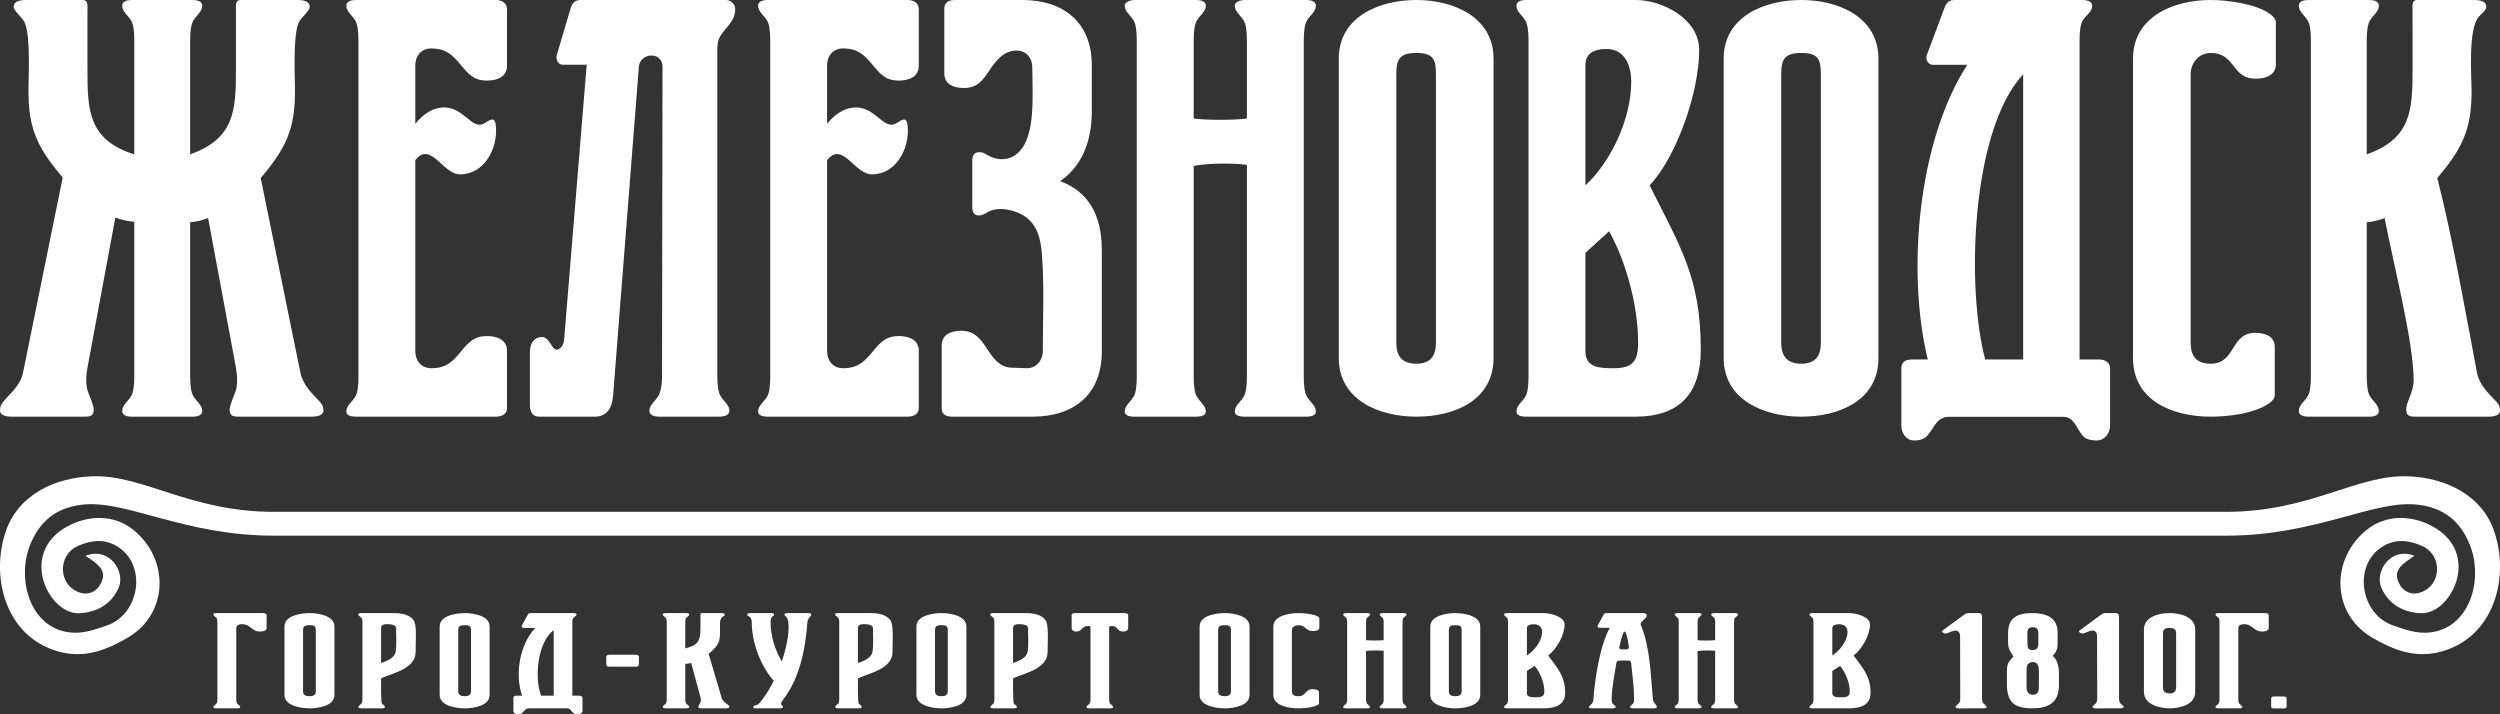 <svg xmlns="http://www.w3.org/2000/svg" width="210" height="60" viewBox="0 0 210 60">
	<rect x="0" y="0" width="210" height="60" fill="#333333" stroke="none"/>
	<g fill="#fff">
		<path d="M 20.219 0 C 19.731 0 19.82 0.504 19.82 0.887 L 19.82 5.797 C 19.82 9.264 19.714 11.632 15.973 12.967 L 15.973 3.41 C 15.973 2.584 16.059 2.024 16.238 1.727 C 16.498 1.294 16.988 0.962 16.988 0.488 C 16.988 0.163 16.709 0.002 16.146 0.002 L 11.105 0.002 C 10.543 0.002 10.266 0.163 10.266 0.488 C 10.266 0.96 10.756 1.294 11.018 1.727 C 11.197 2.022 11.281 2.584 11.281 3.41 L 11.281 12.967 C 7.385 11.739 7.346 9.216 7.346 5.752 L 7.346 0.887 C 7.346 0.508 7.432 0.002 6.947 0.002 L 2.168 0.002 C 1.489 0.002 1.15 0.193 1.15 0.576 C 1.15 0.925 1.89 1.464 2.078 1.904 C 2.581 3.078 2.391 6.285 2.391 7.654 C 2.391 10.858 3.184 12.463 5.268 14.91 L 1.947 31.24 C 1.716 32.38 0.941 32.947 0.242 33.785 C 0.083 33.976 0 34.205 0 34.471 C 0 34.822 0.338 35.002 1.018 35.002 L 6.947 35.002 C 7.547 35.002 7.873 34.99 7.873 34.383 C 7.873 34.094 7.515 33.216 7.387 32.898 C 7.173 32.359 7.238 31.465 7.346 30.885 L 9.689 18.273 C 10.267 18.484 10.67 18.573 11.281 18.629 L 11.281 31.594 C 11.281 32.419 11.196 32.98 11.018 33.273 C 10.755 33.706 10.266 34.042 10.266 34.514 C 10.266 34.839 10.542 35.002 11.105 35.002 L 16.146 35.002 C 16.709 35.002 16.988 34.839 16.988 34.514 C 16.988 34.04 16.499 33.706 16.238 33.273 C 16.06 32.979 15.973 32.419 15.973 31.594 L 15.973 18.672 C 16.545 18.619 16.94 18.515 17.479 18.318 L 19.82 30.885 C 19.927 31.463 19.986 32.369 19.777 32.898 C 19.661 33.19 19.291 34.093 19.291 34.383 C 19.291 34.991 19.617 35.002 20.219 35.002 L 26.148 35.002 C 26.826 35.002 27.168 34.822 27.168 34.471 C 27.168 34.205 27.076 33.974 26.9 33.785 C 26.159 32.988 25.449 32.36 25.221 31.24 L 21.9 14.955 C 23.976 12.501 24.777 10.908 24.777 7.699 C 24.777 6.378 24.597 3.019 25.088 1.904 C 25.281 1.467 26.018 0.921 26.018 0.576 C 26.018 0.193 25.675 0 24.994 0 L 20.219 0 z M 29.932 0 C 29.373 0 29.092 0.164 29.092 0.488 C 29.092 0.963 29.587 1.294 29.846 1.727 C 30.023 2.022 30.111 2.584 30.111 3.41 L 30.111 31.639 C 30.111 32.464 30.024 33.022 29.846 33.318 C 29.589 33.748 29.092 34.085 29.092 34.557 C 29.092 34.854 29.373 35 29.932 35 L 41.656 35 C 42.111 35 42.588 34.816 42.588 34.291 L 42.588 29.467 C 42.588 28.512 41.709 28.229 40.904 28.229 C 39.847 28.229 39.371 28.733 38.734 29.512 C 38.003 30.406 37.452 30.93 36.215 30.93 C 35.391 30.93 34.885 30.3 34.885 29.512 L 34.885 13.449 C 36.191 11.814 37.183 14.646 38.648 14.646 C 40.711 14.646 41.825 12.433 41.656 10.619 C 41.59 9.909 41.373 9.907 40.773 10.309 C 39.588 11.103 38.978 8.778 36.99 9.049 C 36.235 9.152 35.536 9.602 34.885 10.398 L 34.885 5.486 C 34.885 4.695 35.396 4.07 36.215 4.07 C 37.444 4.07 38.007 4.595 38.734 5.486 C 39.371 6.266 39.848 6.77 40.904 6.77 C 41.709 6.77 42.588 6.487 42.588 5.531 L 42.588 0.754 C 42.588 0.232 42.123 -7.4014868e-17 41.656 0 L 29.932 0 z M 48.844 0 C 48.38 0 48.101 0.118 47.914 0.754 L 46.766 4.645 C 46.669 4.977 46.87 5.439 47.293 5.439 L 49.283 5.439 L 47.383 28.572 C 47.338 29.123 46.962 29.337 46.83 29.367 C 46.341 29.481 46.188 28.262 45.48 28.307 C 44.935 28.341 44.512 28.754 44.512 29.547 L 44.512 34.014 C 44.512 34.582 44.725 35 45.271 35 L 49.951 35 C 50.978 35 51.418 34.272 51.498 33.26 L 53.664 5.617 C 53.758 4.407 55.654 4.286 55.652 5.617 L 55.611 31.58 C 55.61 32.405 55.477 32.967 55.301 33.26 C 55.04 33.694 54.549 34.022 54.549 34.498 C 54.549 34.822 54.845 35 55.404 35 L 60.391 35 C 60.952 35 61.271 34.822 61.271 34.498 C 61.271 34.026 60.781 33.695 60.521 33.26 C 60.344 32.964 60.254 32.405 60.254 31.58 L 60.254 4.158 C 60.254 3.686 60.332 3.317 60.494 3.053 C 61.007 2.216 61.758 1.792 61.758 0.754 C 61.758 0.364 61.392 -7.4014868e-17 61.004 0 L 48.844 0 z M 64.521 0 C 63.961 0 63.682 0.164 63.682 0.488 C 63.682 0.963 64.177 1.294 64.436 1.727 C 64.612 2.022 64.701 2.584 64.701 3.41 L 64.701 31.639 C 64.701 32.464 64.613 33.022 64.436 33.318 C 64.178 33.748 63.682 34.085 63.682 34.557 C 63.682 34.854 63.961 35 64.521 35 L 76.246 35 C 76.702 35 77.178 34.816 77.178 34.291 L 77.178 29.467 C 77.178 28.512 76.299 28.229 75.494 28.229 C 74.438 28.229 73.963 28.733 73.326 29.512 C 72.594 30.406 72.042 30.93 70.805 30.93 C 69.982 30.93 69.475 30.3 69.475 29.512 L 69.475 13.449 C 70.782 11.814 71.772 14.646 73.238 14.646 C 75.3 14.646 76.416 12.433 76.246 10.619 C 76.18 9.909 75.964 9.907 75.363 10.309 C 74.179 11.103 73.568 8.778 71.58 9.049 C 70.825 9.152 70.127 9.602 69.475 10.398 L 69.475 5.486 C 69.475 4.695 69.986 4.07 70.805 4.07 C 72.035 4.07 72.598 4.595 73.326 5.486 C 73.962 6.266 74.439 6.77 75.494 6.77 C 76.3 6.77 77.178 6.487 77.178 5.531 L 77.178 0.754 C 77.178 0.232 76.713 -7.4014868e-17 76.246 0 L 64.521 0 z M 80.211 0 C 79.618 0 79.322 0.251 79.322 0.754 L 79.322 6.15 C 79.322 7.11 80.142 7.391 80.963 7.391 C 82.102 7.391 82.542 6.757 83.129 5.885 C 83.664 5.09 84.317 4.246 85.387 4.246 C 86.207 4.246 86.713 4.872 86.713 5.662 C 86.713 7.519 86.918 10.071 86.227 11.77 C 85.623 13.255 84.321 13.773 82.996 13.053 C 82.683 12.883 82.614 12.785 82.244 12.785 C 81.86 12.785 81.672 13.023 81.672 13.494 L 81.672 17.389 C 81.672 17.86 81.844 18.098 82.199 18.098 C 82.463 18.098 82.699 17.988 82.951 17.83 C 83.816 17.287 85.299 17.64 86.07 18.162 C 87.115 18.869 87.41 20.027 87.51 21.219 C 87.733 23.882 87.598 26.822 87.598 29.512 C 87.598 30.279 87.014 30.958 86.227 30.93 L 84.943 30.883 C 83.965 30.848 83.418 30.073 82.908 29.293 C 82.352 28.443 81.835 27.785 80.742 27.785 C 79.918 27.785 79.102 28.066 79.102 29.027 L 79.102 34.291 C 79.102 34.762 79.396 35 79.988 35 L 86.713 35 C 90.22 35 92.553 33.142 92.553 29.512 L 92.553 21.018 C 92.553 18.01 91.386 16.077 89.057 15.221 C 91.025 13.84 91.711 11.652 91.711 9.336 L 91.711 5.486 C 91.711 1.888 89.354 -5.9211895e-16 85.871 0 L 80.211 0 z M 95.314 0 C 95.024 0 94.477 0.121 94.477 0.488 C 94.477 0.964 94.964 1.287 95.227 1.727 C 95.404 2.023 95.488 2.584 95.488 3.41 L 95.488 31.639 C 95.488 32.464 95.404 33.022 95.227 33.318 C 94.965 33.755 94.477 34.084 94.477 34.557 C 94.477 34.854 94.749 35 95.314 35 L 100.447 35 C 101.009 35 101.289 34.854 101.289 34.557 C 101.289 34.085 100.794 33.754 100.535 33.318 C 100.359 33.021 100.27 32.465 100.27 31.639 L 100.27 13.938 C 101.34 13.7 103.652 13.692 104.74 13.848 L 104.74 31.639 C 104.74 32.464 104.65 33.021 104.473 33.318 C 104.215 33.752 103.723 34.084 103.723 34.557 C 103.723 34.854 104.004 35 104.561 35 L 109.693 35 C 110.255 35 110.533 34.854 110.533 34.557 C 110.533 34.079 110.046 33.757 109.783 33.318 C 109.604 33.021 109.516 32.465 109.516 31.639 L 109.516 3.41 C 109.516 2.584 109.605 2.024 109.783 1.727 C 110.047 1.286 110.533 0.969 110.533 0.488 C 110.533 0.164 110.255 0 109.693 0 L 104.561 0 C 104.273 0 103.723 0.123 103.723 0.488 C 103.723 0.964 104.213 1.29 104.473 1.727 C 104.65 2.024 104.74 2.584 104.74 3.41 L 104.74 9.953 C 103.73 10.103 101.281 10.103 100.27 9.953 L 100.27 3.41 C 100.27 2.584 100.359 2.024 100.535 1.727 C 100.795 1.289 101.289 0.964 101.289 0.488 C 101.289 0.164 101.008 0 100.447 0 L 95.314 0 z M 118.979 0 C 115.857 0 112.457 1.398 112.457 4.926 L 112.457 30.074 C 112.457 33.593 115.835 35 118.979 35 C 122.166 35 125.457 33.633 125.457 30.074 L 125.457 4.926 C 125.457 1.441 122.107 -5.9211895e-16 118.979 0 z M 128.221 0 C 127.66 0 127.383 0.164 127.383 0.488 C 127.383 0.974 127.864 1.281 128.131 1.727 C 128.309 2.024 128.396 2.584 128.396 3.41 L 128.396 31.639 C 128.396 32.464 128.309 33.021 128.131 33.318 C 127.865 33.761 127.383 34.074 127.383 34.557 C 127.383 34.854 127.659 35 128.221 35 L 137.379 35 C 141.11 35 142.865 33.018 142.865 29.381 C 142.865 23.282 141.128 20.719 138.572 15.574 C 140.932 13.025 142.732 7.611 142.732 4.203 C 142.732 1.609 139.692 0 137.379 0 L 128.221 0 z M 151.312 0 C 148.19 0 144.789 1.398 144.789 4.926 L 144.789 30.074 C 144.789 33.593 148.168 35 151.312 35 C 154.499 35 157.789 33.633 157.789 30.074 L 157.789 4.926 C 157.789 1.441 154.44 -5.9211895e-16 151.312 0 z M 164.186 0 C 163.686 0 163.496 0.233 163.301 0.754 L 161.844 4.648 C 161.723 4.972 161.951 5.445 162.371 5.445 L 165.252 5.445 C 161.091 11.865 160.148 22.845 161.932 30.195 L 160.602 30.195 C 160.013 30.195 159.715 30.445 159.715 30.947 L 159.715 35.76 C 159.715 36.384 160.124 37 160.781 37 C 161.282 37 161.65 36.865 161.885 36.602 C 162.523 35.884 162.673 35.01 163.746 35.01 L 173.262 35.01 C 174.263 35.01 174.386 35.962 174.971 36.623 C 175.192 36.873 175.582 37 176.141 37 C 176.79 37 177.246 36.389 177.246 35.76 L 177.246 30.947 C 177.246 30.423 176.786 30.195 176.318 30.195 L 174.682 30.195 L 174.682 3.412 C 174.682 2.585 174.768 2.024 174.945 1.727 C 175.236 1.243 175.744 1.018 175.744 0.488 C 175.744 0.163 175.446 0 174.857 0 L 164.186 0 z M 185.701 0 C 182.557 0 179.172 1.415 179.172 4.926 L 179.172 30.074 C 179.172 33.659 182.501 35 185.701 35 C 187.191 35 189.406 34.743 190.639 33.855 C 190.934 33.642 191.08 33.417 191.08 33.188 L 191.08 29.17 C 191.08 28.236 190.262 27.957 189.438 27.957 C 187.333 27.957 187.829 30.551 185.701 30.551 C 184.473 30.551 184.016 29.89 184.016 28.777 L 184.016 6.223 C 184.016 5.282 184.707 4.449 185.701 4.449 C 187.816 4.449 187.408 6.609 189.482 6.609 C 190.29 6.609 191.172 6.332 191.172 5.4 L 191.172 1.857 C 191.172 1.658 191.022 1.441 190.727 1.211 C 189.596 0.328 187.108 0 185.701 0 z M 203.055 0 C 202.564 0 202.654 0.501 202.654 0.887 L 202.656 5.797 C 202.657 9.264 202.545 11.639 198.805 12.967 L 198.805 3.41 C 198.805 2.584 198.895 2.023 199.072 1.727 C 199.331 1.293 199.824 0.959 199.824 0.488 C 199.824 0.163 199.541 0.002 198.986 0.002 L 193.941 0.002 C 193.377 0.002 193.098 0.163 193.098 0.488 C 193.098 0.96 193.592 1.292 193.852 1.727 C 194.029 2.023 194.115 2.584 194.115 3.41 L 194.115 31.594 C 194.115 32.419 194.028 32.979 193.852 33.273 C 193.591 33.708 193.098 34.042 193.098 34.514 C 193.098 34.839 193.376 35.002 193.941 35.002 L 198.986 35.002 C 199.541 35.002 199.824 34.839 199.824 34.514 C 199.824 34.043 199.332 33.707 199.072 33.273 C 198.896 32.98 198.805 32.419 198.805 31.594 L 198.805 18.672 C 199.382 18.618 199.767 18.516 200.311 18.318 C 200.974 21.866 202.746 28.677 202.746 31.947 C 202.746 32.967 202.123 33.731 202.123 34.383 C 202.123 34.992 202.456 35.002 203.057 35.002 L 208.982 35.002 C 209.661 35.002 210 34.822 210 34.471 C 210 34.205 209.911 33.975 209.736 33.785 C 208.994 32.981 208.267 32.372 208.053 31.24 C 207.055 25.976 206.049 20.113 204.734 14.955 C 206.764 12.558 207.613 10.94 207.613 7.699 C 207.613 6.391 207.292 2.469 208.227 1.395 C 208.423 1.17 208.848 0.866 208.848 0.576 C 208.848 0.193 208.51 0 207.83 0 L 203.055 0 z M 134.945 4.115 C 136.5 4.115 137.023 5.529 137.023 6.859 C 137.023 9.908 135.4 13.489 133.176 15.574 L 133.176 5.486 C 133.176 4.403 134.005 4.115 134.945 4.115 z M 118.979 4.449 C 120.374 4.449 120.619 4.959 120.619 6.223 L 120.619 28.777 C 120.619 29.908 120.156 30.551 118.979 30.551 C 117.79 30.551 117.291 29.937 117.291 28.777 L 117.291 6.223 C 117.291 4.946 117.598 4.449 118.979 4.449 z M 151.312 4.449 C 152.707 4.449 152.951 4.959 152.951 6.223 L 152.951 28.777 C 152.951 29.908 152.489 30.551 151.312 30.551 C 150.124 30.551 149.623 29.937 149.623 28.777 L 149.623 6.223 C 149.623 4.946 149.93 4.449 151.312 4.449 z M 169.945 6.242 L 169.945 30.195 L 166.756 30.195 C 165.151 24.177 165.558 10.958 169.945 6.242 z M 135.166 19.424 C 136.63 22.049 137.602 25.767 137.602 28.762 C 137.602 30.312 137.189 30.93 135.521 30.93 C 134.423 30.93 133.176 30.91 133.176 29.512 L 133.176 21.238 L 135.166 19.424 z" />
		<path d="M 18.203 51.5 C 18.017 51.5 17.926 51.537 17.926 51.611 C 17.926 51.719 18.098 51.807 18.174 51.895 C 18.233 51.963 18.262 52.09 18.262 52.279 L 18.262 58.732 C 18.262 58.921 18.233 59.047 18.174 59.115 C 18.097 59.203 17.926 59.292 17.926 59.4 C 17.926 59.467 18.017 59.5 18.203 59.5 L 19.904 59.5 C 20.089 59.5 20.182 59.467 20.182 59.4 C 20.182 59.293 20.01 59.201 19.934 59.115 C 19.876 59.048 19.846 58.92 19.846 58.732 L 19.846 52.754 C 19.846 52.523 20.09 52.43 20.285 52.43 C 21.097 52.43 21.105 53.049 21.84 53.049 C 22.018 53.049 22.396 53.015 22.396 52.764 L 22.396 51.672 C 22.396 51.532 22.196 51.5 22.09 51.5 L 18.203 51.5 z M 26.002 51.5 C 25.308 51.5 23.896 51.691 23.896 52.625 L 23.896 58.373 C 23.896 59.306 25.307 59.5 26.002 59.5 C 26.704 59.5 28.092 59.318 28.092 58.373 L 28.092 52.625 C 28.092 51.697 26.696 51.5 26.002 51.5 z M 30.385 51.5 C 30.19 51.5 30.092 51.537 30.092 51.611 C 30.092 51.712 30.276 51.802 30.355 51.893 C 30.414 51.961 30.443 52.089 30.443 52.277 L 30.443 58.721 C 30.443 58.91 30.414 59.038 30.355 59.105 C 30.279 59.192 30.105 59.282 30.105 59.389 C 30.105 59.464 30.2 59.5 30.385 59.5 L 32.055 59.5 C 32.24 59.5 32.332 59.464 32.332 59.389 C 32.332 59.277 32.164 59.199 32.084 59.105 C 31.988 58.991 32.016 57.282 32.012 56.98 C 33.015 56.536 34.912 56.167 34.912 54.775 C 34.912 53.873 35.003 52.694 34.818 52.254 C 34.553 51.623 33.693 51.5 33.096 51.5 L 30.385 51.5 z M 39.035 51.5 C 38.341 51.5 36.932 51.691 36.932 52.625 L 36.932 58.373 C 36.932 59.306 38.341 59.5 39.035 59.5 C 39.737 59.5 41.127 59.318 41.127 58.373 L 41.127 52.625 C 41.127 51.697 39.729 51.5 39.035 51.5 z M 44.605 51.5 C 44.41 51.5 44.383 51.542 44.312 51.674 L 43.828 52.568 C 43.775 52.666 43.895 52.752 44.006 52.752 L 44.957 52.752 C 43.65 54.145 43.232 56.642 43.857 58.434 L 43.42 58.434 C 43.224 58.434 43.127 58.492 43.127 58.607 L 43.127 59.715 C 43.127 59.902 43.317 60 43.477 60 C 44.067 60 43.944 59.5 44.457 59.5 L 47.607 59.5 C 48.099 59.5 47.908 60 48.562 60 C 48.727 60 48.928 59.895 48.928 59.715 L 48.928 58.607 C 48.928 58.466 48.727 58.434 48.621 58.434 L 48.078 58.434 L 48.078 52.283 C 48.078 52.093 48.11 51.963 48.168 51.896 C 48.253 51.797 48.432 51.731 48.432 51.611 C 48.432 51.536 48.333 51.5 48.137 51.5 L 44.605 51.5 z M 55.949 51.5 C 55.763 51.5 55.67 51.537 55.67 51.611 C 55.67 51.718 55.844 51.807 55.92 51.895 C 55.978 51.962 56.008 52.09 56.008 52.279 L 56.008 58.721 C 56.008 58.91 55.978 59.037 55.92 59.105 C 55.846 59.191 55.67 59.283 55.67 59.389 C 55.67 59.465 55.763 59.5 55.949 59.5 L 57.619 59.5 C 57.804 59.5 57.896 59.465 57.896 59.389 C 57.896 59.283 57.724 59.191 57.648 59.105 C 57.589 59.037 57.561 58.91 57.561 58.721 L 57.561 55.768 C 57.739 55.757 57.886 55.73 58.059 55.688 L 58.838 58.561 C 58.874 58.696 58.894 58.897 58.822 59.021 C 58.759 59.129 58.66 59.278 58.66 59.41 C 58.66 59.47 58.765 59.5 58.969 59.5 L 60.934 59.5 C 61.158 59.5 61.27 59.46 61.27 59.379 C 61.27 59.318 61.241 59.266 61.182 59.223 C 60.972 59.065 60.704 58.908 60.625 58.641 L 59.525 54.92 C 60.608 54.035 60.479 53.701 60.479 52.398 C 60.479 52.247 60.498 52.065 60.58 51.934 C 60.634 51.849 60.889 51.698 60.889 51.631 C 60.889 51.543 60.776 51.5 60.551 51.5 L 58.969 51.5 C 58.822 51.5 58.838 51.579 58.838 51.701 L 58.838 52.814 C 58.838 53.828 58.62 54.206 57.561 54.465 L 57.561 52.279 C 57.561 52.09 57.589 51.963 57.648 51.895 C 57.725 51.807 57.896 51.719 57.896 51.611 C 57.896 51.537 57.804 51.5 57.619 51.5 L 55.949 51.5 z M 63.045 51.5 C 62.97 51.5 62.766 51.531 62.766 51.611 C 62.766 51.834 63.148 51.694 63.148 52.279 C 63.148 53.954 63.88 55.931 64.994 57.184 C 64.709 57.772 64.371 58.328 63.969 58.844 C 63.727 59.154 63.725 59.17 63.383 59.277 C 63.325 59.295 63.289 59.332 63.279 59.4 C 63.269 59.467 63.312 59.5 63.41 59.5 L 65.449 59.5 C 65.663 59.5 65.771 59.467 65.771 59.4 C 65.771 59.358 65.761 59.329 65.742 59.309 C 65.659 59.222 65.558 59.185 65.625 59.029 C 65.664 58.938 65.72 58.855 65.785 58.771 C 67.186 56.954 67.658 54.502 67.822 52.268 C 67.849 51.905 68.145 51.791 68.145 51.611 C 68.145 51.537 68.052 51.5 67.867 51.5 L 66.168 51.5 C 66.093 51.5 65.889 51.531 65.889 51.611 C 65.889 51.768 66.17 51.759 66.225 52.279 C 66.33 53.258 65.985 54.639 65.67 55.566 C 65.097 54.573 64.73 53.431 64.73 52.279 C 64.73 51.641 65.023 51.827 65.023 51.611 C 65.023 51.537 64.93 51.5 64.744 51.5 L 63.045 51.5 z M 70.439 51.5 C 70.243 51.5 70.145 51.537 70.145 51.611 C 70.145 51.712 70.331 51.802 70.41 51.893 C 70.468 51.961 70.496 52.089 70.496 52.277 L 70.496 58.721 C 70.496 58.91 70.468 59.038 70.41 59.105 C 70.334 59.192 70.16 59.282 70.16 59.389 C 70.16 59.464 70.253 59.5 70.439 59.5 L 72.109 59.5 C 72.293 59.5 72.389 59.464 72.389 59.389 C 72.389 59.277 72.218 59.199 72.139 59.105 C 72.042 58.991 72.068 57.282 72.064 56.98 C 73.068 56.536 74.969 56.167 74.969 54.775 C 74.969 54.228 75.057 52.694 74.871 52.254 C 74.606 51.623 73.747 51.5 73.15 51.5 L 70.439 51.5 z M 79.086 51.5 C 78.392 51.5 76.98 51.691 76.98 52.625 L 76.98 58.373 C 76.98 59.306 78.392 59.5 79.086 59.5 C 79.788 59.5 81.176 59.318 81.176 58.373 L 81.176 52.625 C 81.176 51.697 79.781 51.5 79.086 51.5 z M 83.469 51.5 C 83.274 51.5 83.176 51.537 83.176 51.611 C 83.176 51.712 83.36 51.802 83.439 51.893 C 83.497 51.961 83.527 52.089 83.527 52.277 L 83.527 58.721 C 83.527 58.91 83.497 59.038 83.439 59.105 C 83.363 59.192 83.189 59.282 83.189 59.389 C 83.189 59.464 83.283 59.5 83.469 59.5 L 85.141 59.5 C 85.325 59.5 85.418 59.464 85.418 59.389 C 85.418 59.277 85.249 59.199 85.17 59.105 C 85.073 58.991 85.1 57.282 85.096 56.98 C 86.1 56.536 87.998 56.167 87.998 54.775 C 87.998 54.228 88.087 52.694 87.902 52.254 C 87.636 51.623 86.779 51.5 86.182 51.5 L 83.469 51.5 z M 90.311 51.5 C 90.116 51.5 90.018 51.557 90.018 51.672 L 90.018 52.764 C 90.018 52.95 90.209 53.049 90.369 53.049 C 90.535 53.049 90.656 53.016 90.734 52.955 C 90.97 52.771 91.013 52.592 91.352 52.592 C 91.526 52.592 91.602 52.567 91.602 52.754 L 91.602 58.732 C 91.602 58.921 91.571 59.047 91.512 59.115 C 91.436 59.203 91.264 59.292 91.264 59.4 C 91.264 59.467 91.358 59.5 91.543 59.5 L 93.227 59.5 C 93.413 59.5 93.506 59.467 93.506 59.4 C 93.506 59.292 93.335 59.203 93.258 59.115 C 93.199 59.047 93.168 58.921 93.168 58.732 L 93.168 52.754 C 93.168 52.556 93.263 52.592 93.447 52.592 C 93.759 52.592 93.81 52.805 94.012 52.961 C 94.085 53.018 94.214 53.049 94.4 53.049 C 94.565 53.049 94.768 52.943 94.768 52.764 L 94.768 51.672 C 94.768 51.532 94.564 51.5 94.457 51.5 L 90.311 51.5 z M 102.871 51.5 C 102.177 51.5 100.768 51.691 100.768 52.625 L 100.768 58.373 C 100.768 59.306 102.176 59.5 102.871 59.5 C 103.573 59.5 104.961 59.318 104.961 58.373 L 104.961 52.625 C 104.961 51.697 103.565 51.5 102.871 51.5 z M 109.064 51.5 C 108.37 51.5 106.961 51.691 106.961 52.625 L 106.961 58.373 C 106.961 59.325 108.36 59.5 109.064 59.5 C 109.507 59.5 110.257 59.444 110.654 59.236 C 110.748 59.187 110.797 59.138 110.797 59.086 L 110.797 58.166 C 110.797 57.918 110.444 57.891 110.268 57.891 C 109.603 57.891 109.732 58.482 109.064 58.482 C 108.775 58.482 108.521 58.405 108.521 58.076 L 108.521 52.922 C 108.521 52.649 108.828 52.516 109.064 52.516 C 109.717 52.516 109.639 53.012 110.281 53.012 C 110.454 53.012 110.824 52.979 110.824 52.734 L 110.824 51.924 C 110.824 51.879 110.777 51.828 110.682 51.775 C 110.312 51.568 109.484 51.5 109.064 51.5 z M 113.104 51.5 C 113.025 51.5 112.826 51.522 112.826 51.611 C 112.826 51.72 112.997 51.808 113.074 51.895 C 113.133 51.963 113.162 52.09 113.162 52.279 L 113.162 58.732 C 113.162 58.921 113.133 59.047 113.074 59.115 C 112.997 59.202 112.826 59.291 112.826 59.4 C 112.826 59.467 112.919 59.5 113.104 59.5 L 114.805 59.5 C 114.99 59.5 115.082 59.467 115.082 59.4 C 115.082 59.294 114.908 59.201 114.832 59.115 C 114.773 59.047 114.746 58.921 114.746 58.732 L 114.746 54.686 C 115.151 54.627 115.818 54.625 116.227 54.666 L 116.227 58.732 C 116.227 58.921 116.198 59.047 116.139 59.115 C 116.063 59.202 115.889 59.293 115.889 59.4 C 115.889 59.467 115.982 59.5 116.168 59.5 L 117.867 59.5 C 118.052 59.5 118.146 59.467 118.146 59.4 C 118.146 59.293 117.971 59.202 117.896 59.115 C 117.837 59.048 117.811 58.921 117.811 58.732 L 117.811 52.279 C 117.811 52.09 117.837 51.962 117.896 51.895 C 117.971 51.809 118.146 51.718 118.146 51.611 C 118.146 51.537 118.052 51.5 117.867 51.5 L 116.168 51.5 C 116.088 51.5 115.889 51.522 115.889 51.611 C 115.889 51.718 116.063 51.808 116.139 51.895 C 116.198 51.962 116.227 52.09 116.227 52.279 L 116.227 53.775 C 115.824 53.814 115.148 53.814 114.746 53.775 L 114.746 52.279 C 114.746 52.09 114.773 51.963 114.832 51.895 C 114.908 51.81 115.082 51.717 115.082 51.611 C 115.082 51.537 114.99 51.5 114.805 51.5 L 113.104 51.5 z M 122.25 51.5 C 121.556 51.5 120.146 51.691 120.146 52.625 L 120.146 58.373 C 120.146 59.306 121.555 59.5 122.25 59.5 C 122.952 59.5 124.34 59.318 124.34 58.373 L 124.34 52.625 C 124.34 51.697 122.944 51.5 122.25 51.5 z M 126.617 51.5 C 126.431 51.5 126.34 51.537 126.34 51.611 C 126.34 51.718 126.514 51.809 126.59 51.895 C 126.648 51.962 126.676 52.09 126.676 52.279 L 126.676 58.732 C 126.676 58.921 126.648 59.048 126.59 59.115 C 126.514 59.201 126.34 59.293 126.34 59.4 C 126.34 59.467 126.431 59.5 126.617 59.5 L 129.652 59.5 C 130.537 59.5 131.471 59.272 131.471 58.217 C 131.471 56.781 130.835 56.136 130.049 55.061 C 130.75 54.543 131.426 53.333 131.426 52.461 C 131.426 51.773 130.203 51.5 129.652 51.5 L 126.617 51.5 z M 134.973 51.5 C 134.78 51.5 134.751 51.544 134.682 51.672 L 134.199 52.557 C 134.146 52.654 134.262 52.738 134.375 52.738 L 135.221 52.738 C 134.375 54.247 133.946 57.195 133.85 58.715 C 133.842 58.856 133.814 58.959 133.775 59.027 C 133.694 59.168 133.471 59.301 133.471 59.389 C 133.471 59.464 133.563 59.5 133.748 59.5 L 135.439 59.5 C 135.623 59.5 135.717 59.464 135.717 59.389 C 135.717 59.284 135.543 59.193 135.469 59.107 C 135.411 59.04 135.381 58.913 135.381 58.725 C 135.381 57.786 135.627 56.631 135.773 55.695 C 135.795 55.556 135.892 55.484 136.096 55.484 L 136.752 55.484 C 136.927 55.484 137.001 55.556 137.016 55.695 C 137.117 56.622 137.264 57.795 137.264 58.725 C 137.264 58.913 137.234 59.04 137.176 59.107 C 137.101 59.193 136.928 59.284 136.928 59.389 C 136.928 59.464 137.019 59.5 137.203 59.5 L 138.896 59.5 C 139.08 59.5 139.174 59.464 139.174 59.389 C 139.174 59.288 139.129 59.249 139.07 59.174 C 138.961 59.037 138.859 58.96 138.838 58.725 C 138.661 56.732 138.616 54.361 137.83 52.508 C 137.733 52.277 138.072 52.095 138.246 51.906 C 138.299 51.85 138.326 51.776 138.326 51.682 C 138.326 51.57 138.171 51.5 138.078 51.5 L 134.973 51.5 z M 140.953 51.5 C 140.873 51.5 140.676 51.522 140.676 51.611 C 140.676 51.72 140.847 51.808 140.924 51.895 C 140.982 51.963 141.012 52.09 141.012 52.279 L 141.012 58.732 C 141.012 58.921 140.982 59.047 140.924 59.115 C 140.847 59.202 140.676 59.291 140.676 59.4 C 140.676 59.467 140.767 59.5 140.953 59.5 L 142.654 59.5 C 142.838 59.5 142.932 59.467 142.932 59.4 C 142.932 59.294 142.758 59.201 142.682 59.115 C 142.624 59.047 142.596 58.921 142.596 58.732 L 142.596 54.686 C 143.002 54.627 143.665 54.625 144.074 54.666 L 144.074 58.732 C 144.074 58.921 144.046 59.047 143.988 59.115 C 143.911 59.202 143.738 59.293 143.738 59.4 C 143.738 59.467 143.832 59.5 144.018 59.5 L 145.717 59.5 C 145.902 59.5 145.994 59.467 145.994 59.4 C 145.994 59.293 145.822 59.202 145.746 59.115 C 145.687 59.048 145.658 58.921 145.658 58.732 L 145.658 52.279 C 145.658 52.09 145.687 51.962 145.746 51.895 C 145.822 51.809 145.994 51.718 145.994 51.611 C 145.994 51.537 145.902 51.5 145.717 51.5 L 144.018 51.5 C 143.938 51.5 143.738 51.522 143.738 51.611 C 143.738 51.718 143.912 51.808 143.988 51.895 C 144.046 51.962 144.074 52.09 144.074 52.279 L 144.074 53.775 C 143.671 53.814 142.999 53.814 142.596 53.775 L 142.596 52.279 C 142.596 52.09 142.624 51.963 142.682 51.895 C 142.758 51.81 142.932 51.717 142.932 51.611 C 142.932 51.537 142.838 51.5 142.654 51.5 L 140.953 51.5 z M 152.273 51.5 C 152.087 51.5 151.994 51.537 151.994 51.611 C 151.994 51.718 152.168 51.809 152.244 51.895 C 152.302 51.962 152.33 52.09 152.33 52.279 L 152.33 58.732 C 152.33 58.921 152.302 59.048 152.244 59.115 C 152.168 59.201 151.994 59.293 151.994 59.4 C 151.994 59.467 152.087 59.5 152.273 59.5 L 155.309 59.5 C 156.194 59.5 157.127 59.272 157.127 58.217 C 157.127 56.781 156.489 56.136 155.703 55.061 C 156.404 54.543 157.08 53.333 157.08 52.461 C 157.08 51.773 155.86 51.5 155.309 51.5 L 152.273 51.5 z M 165.35 51.5 C 165.216 51.5 165.097 51.552 164.982 51.637 L 163.162 52.975 C 163.002 53.093 163.378 53.253 163.492 53.215 C 163.706 53.144 163.96 53.013 164.174 52.975 C 164.49 52.92 164.648 53.153 164.648 53.43 L 164.66 58.637 C 164.66 58.851 164.624 58.993 164.557 59.07 C 164.47 59.168 164.272 59.272 164.271 59.391 C 164.27 59.468 164.376 59.504 164.586 59.504 L 166.549 59.5 C 166.77 59.5 166.88 59.463 166.881 59.387 C 166.882 59.291 166.658 59.15 166.586 59.066 C 166.522 58.99 166.492 58.846 166.492 58.633 L 166.492 51.9 C 166.492 51.647 166.47 51.5 166.182 51.5 L 165.35 51.5 z M 170.717 51.5 C 169.523 51.5 168.678 51.842 168.678 53.176 L 168.678 53.957 C 168.678 54.486 168.852 54.725 169.131 55.143 C 168.656 55.683 168.58 55.732 168.58 56.572 L 168.58 57.453 C 168.58 59.001 169.217 59.5 170.701 59.5 C 172.053 59.5 172.951 59.037 172.951 57.557 L 172.951 56.461 C 172.951 56.015 172.796 55.357 172.418 55.088 C 172.559 54.944 172.84 54.716 172.84 54.07 L 172.84 53.131 C 172.84 51.836 171.816 51.5 170.717 51.5 z M 176.855 51.5 C 176.721 51.5 176.603 51.552 176.488 51.637 L 174.67 52.975 C 174.51 53.093 174.885 53.253 174.998 53.215 C 175.212 53.144 175.466 53.013 175.68 52.975 C 175.996 52.92 176.153 53.153 176.154 53.43 L 176.166 58.637 C 176.166 58.851 176.13 58.993 176.062 59.07 C 175.976 59.168 175.778 59.272 175.777 59.391 C 175.776 59.468 175.882 59.504 176.092 59.504 L 178.055 59.5 C 178.275 59.5 178.386 59.463 178.387 59.387 C 178.388 59.291 178.165 59.15 178.094 59.066 C 178.029 58.99 177.998 58.846 177.998 58.633 L 177.998 51.9 C 177.998 51.647 177.976 51.5 177.688 51.5 L 176.855 51.5 z M 182.244 51.5 C 181.375 51.5 180.09 51.792 180.09 52.887 L 180.09 58.115 C 180.09 59.178 181.393 59.5 182.244 59.5 C 183.111 59.5 184.398 59.208 184.398 58.115 L 184.398 52.887 C 184.398 51.8 183.119 51.5 182.244 51.5 z M 186.379 51.5 C 186.193 51.5 186.1 51.537 186.1 51.611 C 186.1 51.719 186.273 51.807 186.35 51.895 C 186.408 51.963 186.436 52.09 186.436 52.279 L 186.436 58.732 C 186.436 58.921 186.408 59.047 186.35 59.115 C 186.272 59.203 186.1 59.292 186.1 59.4 C 186.1 59.467 186.193 59.5 186.379 59.5 L 188.078 59.5 C 188.263 59.5 188.357 59.467 188.357 59.4 C 188.357 59.293 188.183 59.201 188.107 59.115 C 188.049 59.048 188.02 58.92 188.02 58.732 L 188.02 52.754 C 188.02 52.523 188.264 52.43 188.459 52.43 C 189.271 52.43 189.279 53.049 190.014 53.049 C 190.192 53.049 190.57 53.015 190.57 52.764 L 190.57 51.672 C 190.57 51.532 190.37 51.5 190.264 51.5 L 186.379 51.5 z M 32.619 52.43 C 32.818 52.43 33.271 52.485 33.271 52.754 C 33.271 53.198 33.345 54.561 33.191 54.908 C 33 55.339 32.425 55.548 32.012 55.697 L 32.012 52.754 C 32.012 52.422 32.369 52.43 32.619 52.43 z M 72.674 52.43 C 72.874 52.43 73.326 52.485 73.326 52.754 C 73.326 53.198 73.4 54.561 73.246 54.908 C 73.055 55.339 72.477 55.548 72.064 55.697 L 72.064 52.754 C 72.064 52.422 72.424 52.43 72.674 52.43 z M 85.703 52.43 C 85.903 52.43 86.357 52.485 86.357 52.754 C 86.357 53.198 86.429 54.561 86.275 54.908 C 86.084 55.339 85.509 55.548 85.096 55.697 L 85.096 52.754 C 85.096 52.422 85.453 52.43 85.703 52.43 z M 128.846 52.439 C 129.25 52.439 129.535 52.652 129.535 53.066 C 129.535 53.848 128.889 54.652 128.26 55.061 L 128.26 52.754 C 128.26 52.467 128.639 52.439 128.846 52.439 z M 154.5 52.439 C 154.904 52.439 155.191 52.652 155.191 53.066 C 155.191 53.848 154.543 54.652 153.914 55.061 L 153.914 52.754 C 153.914 52.467 154.293 52.439 154.5 52.439 z M 26.002 52.516 C 26.337 52.516 26.529 52.548 26.529 52.922 L 26.529 58.076 C 26.529 58.399 26.287 58.482 26.002 58.482 C 25.714 58.482 25.457 58.405 25.457 58.076 L 25.457 52.922 C 25.457 52.549 25.674 52.516 26.002 52.516 z M 39.035 52.516 C 39.371 52.516 39.564 52.548 39.564 52.922 L 39.564 58.076 C 39.564 58.399 39.32 58.482 39.035 58.482 C 38.747 58.482 38.492 58.405 38.492 58.076 L 38.492 52.922 C 38.492 52.549 38.707 52.516 39.035 52.516 z M 79.086 52.516 C 79.422 52.516 79.613 52.548 79.613 52.922 L 79.613 58.076 C 79.613 58.399 79.371 58.482 79.086 58.482 C 78.798 58.482 78.541 58.405 78.541 58.076 L 78.541 52.922 C 78.541 52.549 78.758 52.516 79.086 52.516 z M 102.871 52.516 C 103.207 52.516 103.4 52.548 103.4 52.922 L 103.4 58.076 C 103.4 58.399 103.156 58.482 102.871 58.482 C 102.583 58.482 102.326 58.405 102.326 58.076 L 102.326 52.922 C 102.326 52.549 102.543 52.516 102.871 52.516 z M 122.25 52.516 C 122.586 52.516 122.779 52.548 122.779 52.922 L 122.779 58.076 C 122.779 58.399 122.535 58.482 122.25 58.482 C 121.962 58.482 121.705 58.405 121.705 58.076 L 121.705 52.922 C 121.705 52.549 121.922 52.516 122.25 52.516 z M 170.75 52.686 C 171.063 52.686 171.221 52.844 171.221 53.164 L 171.221 54.059 C 171.221 54.386 171.12 54.605 170.75 54.605 C 170.317 54.605 170.314 54.364 170.305 54.037 C 170.3 53.843 170.297 53.556 170.297 53.176 C 170.297 52.855 170.413 52.686 170.75 52.686 z M 182.244 52.752 C 182.631 52.752 182.795 52.84 182.795 53.244 L 182.795 57.758 C 182.795 58.109 182.571 58.248 182.244 58.248 C 181.903 58.248 181.693 58.111 181.693 57.758 L 181.693 53.244 C 181.693 52.84 181.857 52.752 182.244 52.752 z M 46.51 52.934 L 46.51 58.434 L 45.455 58.434 C 44.871 56.933 45.143 53.961 46.51 52.934 z M 136.486 53.055 C 136.514 53.065 136.542 53.1 136.568 53.16 C 136.731 53.53 136.756 53.962 136.824 54.34 C 136.849 54.478 136.738 54.551 136.562 54.551 L 136.285 54.551 C 136.089 54.551 135.991 54.478 136.023 54.34 C 136.086 54.062 136.258 53.298 136.4 53.1 C 136.429 53.06 136.458 53.044 136.486 53.055 z M 51.197 54.998 C 51.017 54.998 50.928 55.064 50.928 55.195 L 50.928 55.805 C 50.928 55.935 51.013 55.998 51.184 55.998 L 53.414 55.998 C 53.583 55.998 53.67 55.935 53.67 55.805 L 53.67 55.195 C 53.67 55.064 53.58 54.998 53.4 54.998 L 51.197 54.998 z M 170.768 55.611 C 171.185 55.611 171.268 55.995 171.268 56.338 L 171.268 57.68 C 171.268 58.027 171.196 58.359 170.783 58.359 C 170.412 58.359 170.232 58.124 170.232 57.768 L 170.232 56.215 C 170.232 55.865 170.393 55.611 170.768 55.611 z M 128.92 55.939 C 129.374 56.503 129.727 57.346 129.727 58.074 C 129.727 58.528 129.445 58.57 129.037 58.57 C 128.78 58.57 128.26 58.598 128.26 58.246 L 128.26 56.355 L 128.92 55.939 z M 154.574 55.939 C 155.028 56.503 155.381 57.346 155.381 58.074 C 155.381 58.528 155.099 58.57 154.691 58.57 C 154.434 58.57 153.914 58.598 153.914 58.246 L 153.914 56.355 L 154.574 55.939 z M 191.02 58.504 C 190.861 58.504 190.779 58.558 190.779 58.668 L 190.779 59.348 C 190.779 59.452 190.85 59.504 190.994 59.504 L 191.859 59.504 C 192.002 59.504 192.074 59.452 192.074 59.348 L 192.074 58.668 C 192.074 58.558 192.002 58.504 191.859 58.504 L 191.02 58.504 z" />
		<path d="M 7.785 40.008 C 4.606 40.104 1.459 41.573 0.439 44.773 C -0.862 48.85 0.708 53.828 5.295 54.82 C 7.282 55.249 9.055 54.551 10.748 53.553 C 14.175 51.532 14.233 46.981 11.225 44.527 C 9.579 43.184 7.417 43.264 5.672 44.211 C 1.513 46.466 4.099 51.635 6.66 51.51 C 8.125 51.439 9.351 50.773 9.967 49.369 C 10.555 48.031 9.193 45.891 7.182 46.689 C 8.063 47.299 9.226 47.892 8.346 49.219 C 8.043 49.676 7.457 50.011 6.74 49.787 C 4.863 49.198 4.8 46.626 6.555 45.855 C 7.696 45.354 8.831 45.242 9.912 45.939 C 12.386 47.533 11.705 51.607 8.986 52.537 C 7.989 52.878 7.037 53.234 5.955 53.133 C 2.523 52.811 1.361 48.651 2.539 45.748 C 3.346 43.759 4.734 42.644 6.906 42.393 C 10.622 41.964 15.424 44.996 23 44.996 L 186.998 44.996 C 194.575 44.996 199.377 41.964 203.092 42.393 C 205.265 42.644 206.653 43.759 207.461 45.748 C 208.639 48.651 207.477 52.811 204.045 53.133 C 202.962 53.234 202.01 52.878 201.012 52.537 C 198.294 51.607 197.614 47.533 200.088 45.939 C 201.169 45.242 202.303 45.354 203.445 45.855 C 205.199 46.626 205.136 49.198 203.26 49.787 C 202.543 50.011 201.957 49.676 201.654 49.219 C 200.774 47.892 201.937 47.299 202.818 46.689 C 200.807 45.891 199.446 48.031 200.033 49.369 C 200.65 50.773 201.874 51.439 203.34 51.51 C 205.9 51.635 208.487 46.466 204.328 44.211 C 202.583 43.264 200.421 43.184 198.775 44.527 C 195.767 46.981 195.825 51.532 199.252 53.553 C 200.945 54.551 202.717 55.249 204.705 54.82 C 209.292 53.828 210.862 48.85 209.561 44.773 C 208.541 41.573 205.395 40.104 202.215 40.008 C 197.927 39.879 194.036 42.994 186.998 42.994 L 23 42.994 C 15.962 42.994 12.074 39.879 7.785 40.008 z" />
	</g>
</svg>